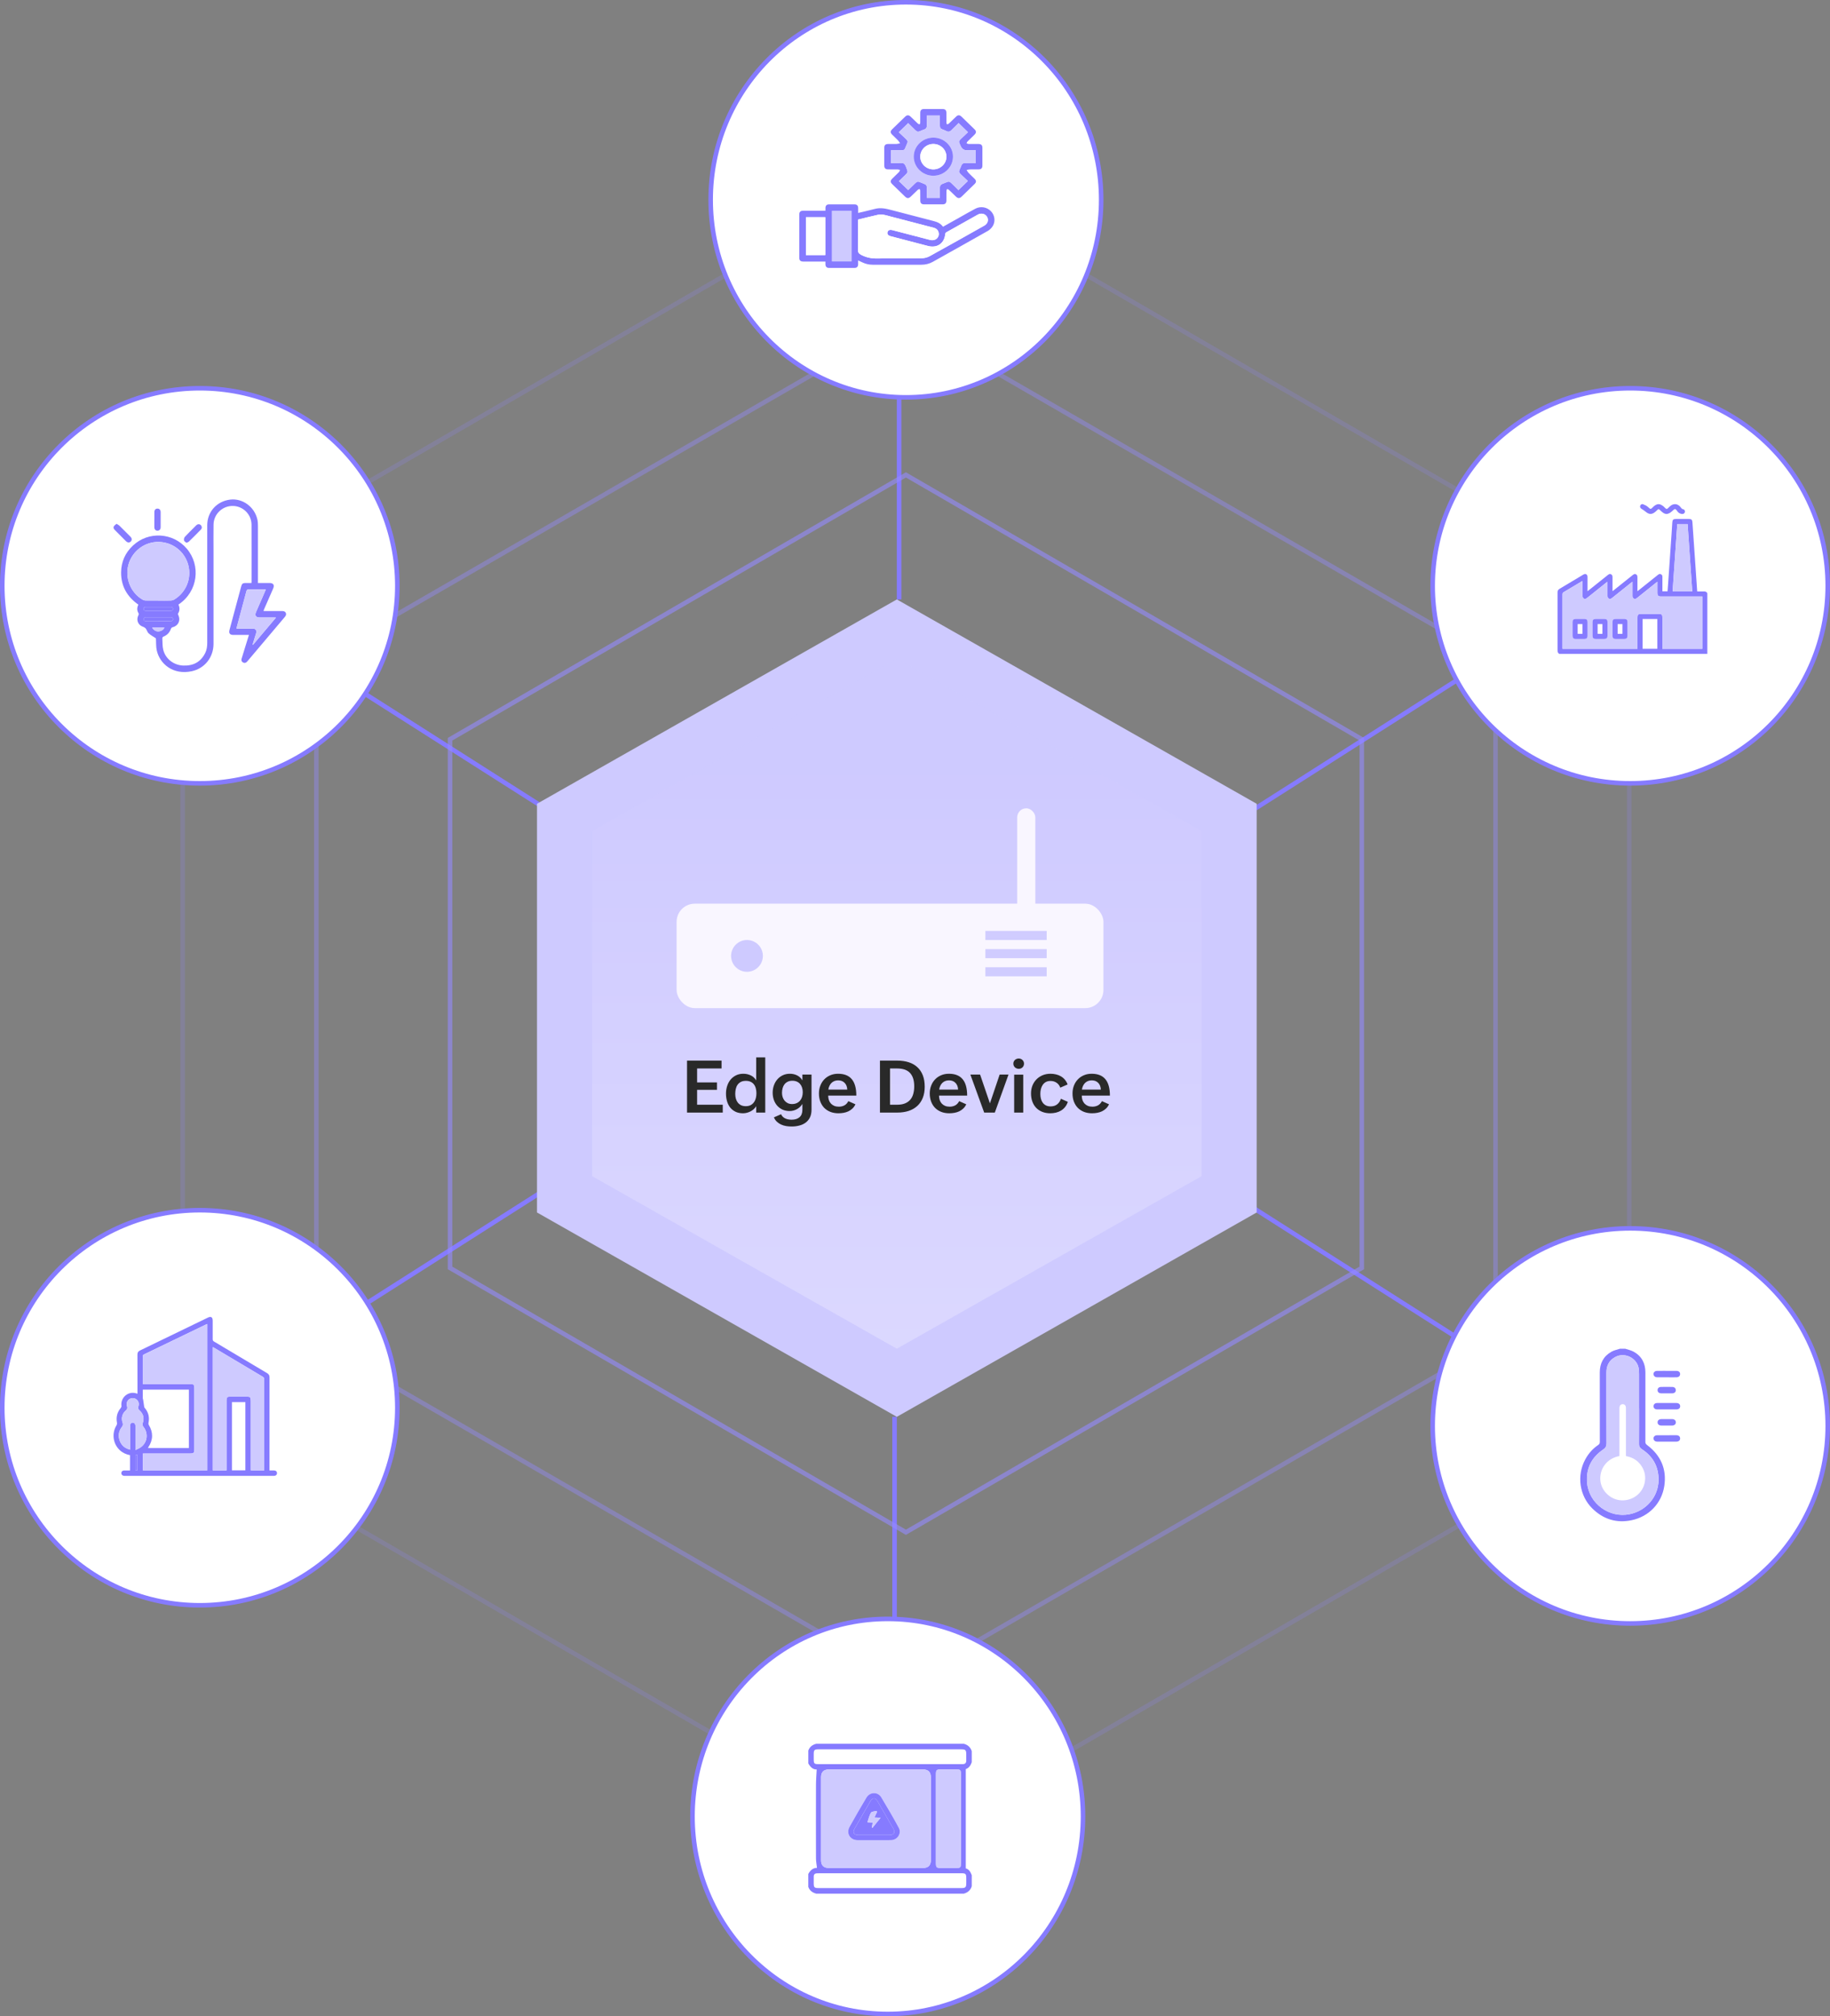 <svg width="403" height="444" viewBox="0 0 403 444" fill="none" xmlns="http://www.w3.org/2000/svg">
<rect x="0" y="0" width="403" height="444" fill="#808080" stroke="none"/>
<path d="M198 87.5V132" stroke="#867BFF"/>
<path d="M197 312V356.5" stroke="#867BFF"/>
<path d="M276.5 178L320.5 150" stroke="#867BFF"/>
<path d="M76 290L120 262" stroke="#867BFF"/>
<path d="M120 178L76 150" stroke="#867BFF"/>
<path d="M320 294L276 266" stroke="#867BFF"/>
<path d="M197.5 132L276.741 177V267L197.5 312L118.259 267V177L197.5 132Z" fill="#CECAFF"/>
<path d="M197.5 145L264.617 183V259L197.5 297L130.383 259V183L197.5 145Z" fill="url(#paint0_linear_32_444)" fill-opacity="0.4"/>
<path d="M40.218 129.788L199.5 37.578L358.782 129.788V314.212L199.5 406.422L40.218 314.212V129.788Z" stroke="#948BFF" stroke-opacity="0.2"/>
<path d="M69.663 145.539L199.5 70.577L329.337 145.539V295.461L199.5 370.423L69.663 295.461V145.539Z" stroke="#948BFF" stroke-opacity="0.4"/>
<path d="M99.108 162.788L199.5 104.578L299.892 162.788V279.212L199.5 337.422L99.108 279.212V162.788Z" stroke="#948BFF" stroke-opacity="0.6"/>
<path d="M242.5 44C242.5 68.03 223.243 87.5 199.5 87.5C175.757 87.5 156.5 68.03 156.5 44C156.5 19.97 175.757 0.5 199.5 0.5C223.243 0.5 242.5 19.97 242.5 44Z" fill="white" stroke="#867BFF"/>
<circle cx="359" cy="129" r="43.5" fill="white" stroke="#867BFF"/>
<circle cx="359" cy="314" r="43.5" fill="white" stroke="#867BFF"/>
<path d="M238.5 400C238.5 424.03 219.243 443.5 195.5 443.5C171.757 443.5 152.5 424.03 152.5 400C152.5 375.97 171.757 356.5 195.5 356.5C219.243 356.5 238.5 375.97 238.5 400Z" fill="white" stroke="#867BFF"/>
<circle cx="44" cy="310" r="43.5" fill="white" stroke="#867BFF"/>
<circle cx="44" cy="129" r="43.5" fill="white" stroke="#867BFF"/>
<path d="M151.297 233.562H158.898V235.289H153.516V238.359H157.891V239.992H153.516V243.273H159.164V245H151.297V233.562ZM166.531 243.594C166.391 243.833 166.211 244.052 165.992 244.25C165.779 244.443 165.542 244.607 165.281 244.742C165.026 244.872 164.755 244.974 164.469 245.047C164.188 245.12 163.909 245.156 163.633 245.156C162.992 245.156 162.435 245.042 161.961 244.812C161.492 244.578 161.102 244.266 160.789 243.875C160.482 243.479 160.253 243.018 160.102 242.492C159.951 241.966 159.875 241.409 159.875 240.82C159.875 240.247 159.958 239.698 160.125 239.172C160.292 238.641 160.536 238.174 160.859 237.773C161.188 237.372 161.589 237.052 162.062 236.812C162.536 236.573 163.081 236.453 163.695 236.453C164.279 236.453 164.823 236.573 165.328 236.812C165.833 237.047 166.234 237.417 166.531 237.922V232.844H168.523V245H166.531V243.594ZM164.234 243.594C164.646 243.594 165 243.518 165.297 243.367C165.594 243.211 165.836 243.003 166.023 242.742C166.216 242.482 166.357 242.18 166.445 241.836C166.534 241.492 166.578 241.128 166.578 240.742C166.578 240.362 166.534 240.008 166.445 239.68C166.362 239.346 166.227 239.057 166.039 238.812C165.852 238.562 165.609 238.367 165.312 238.227C165.021 238.086 164.667 238.016 164.25 238.016C163.812 238.016 163.445 238.094 163.148 238.25C162.852 238.406 162.609 238.617 162.422 238.883C162.24 239.148 162.109 239.456 162.031 239.805C161.953 240.154 161.914 240.521 161.914 240.906C161.914 241.255 161.958 241.594 162.047 241.922C162.135 242.245 162.273 242.531 162.461 242.781C162.648 243.026 162.888 243.224 163.18 243.375C163.477 243.521 163.828 243.594 164.234 243.594ZM172.008 245.367C172.112 245.602 172.247 245.794 172.414 245.945C172.581 246.102 172.766 246.224 172.969 246.312C173.177 246.406 173.396 246.471 173.625 246.508C173.854 246.549 174.086 246.57 174.32 246.57C175.065 246.57 175.648 246.388 176.07 246.023C176.492 245.664 176.703 245.104 176.703 244.344V243.094C176.562 243.333 176.388 243.552 176.18 243.75C175.977 243.943 175.753 244.107 175.508 244.242C175.263 244.378 175.003 244.482 174.727 244.555C174.456 244.628 174.18 244.664 173.898 244.664C173.305 244.664 172.776 244.557 172.312 244.344C171.849 244.125 171.456 243.831 171.133 243.461C170.815 243.091 170.573 242.664 170.406 242.18C170.24 241.69 170.156 241.172 170.156 240.625C170.156 240.062 170.245 239.529 170.422 239.023C170.599 238.518 170.852 238.076 171.18 237.695C171.508 237.315 171.906 237.013 172.375 236.789C172.844 236.565 173.367 236.453 173.945 236.453C174.513 236.453 175.039 236.57 175.523 236.805C176.013 237.039 176.406 237.409 176.703 237.914V236.633H178.711V244.375C178.711 245.031 178.596 245.594 178.367 246.062C178.138 246.531 177.823 246.914 177.422 247.211C177.026 247.508 176.56 247.724 176.023 247.859C175.492 248 174.924 248.07 174.32 248.07C173.93 248.07 173.539 248.039 173.148 247.977C172.758 247.914 172.388 247.805 172.039 247.648C171.695 247.497 171.383 247.292 171.102 247.031C170.82 246.776 170.596 246.451 170.43 246.055L172.008 245.367ZM174.422 243.125C174.812 243.125 175.154 243.057 175.445 242.922C175.742 242.786 175.99 242.602 176.188 242.367C176.385 242.133 176.534 241.857 176.633 241.539C176.732 241.221 176.781 240.88 176.781 240.516C176.781 240.156 176.732 239.823 176.633 239.516C176.539 239.208 176.396 238.943 176.203 238.719C176.016 238.49 175.779 238.312 175.492 238.188C175.206 238.057 174.872 237.992 174.492 237.992C174.091 237.992 173.747 238.065 173.461 238.211C173.174 238.352 172.938 238.544 172.75 238.789C172.568 239.029 172.432 239.31 172.344 239.633C172.255 239.956 172.211 240.299 172.211 240.664C172.211 240.992 172.26 241.305 172.359 241.602C172.458 241.898 172.602 242.161 172.789 242.391C172.982 242.615 173.214 242.794 173.484 242.93C173.76 243.06 174.073 243.125 174.422 243.125ZM188.383 243.18C188.211 243.549 187.99 243.862 187.719 244.117C187.453 244.367 187.156 244.57 186.828 244.727C186.505 244.878 186.156 244.987 185.781 245.055C185.411 245.122 185.034 245.156 184.648 245.156C183.987 245.156 183.391 245.052 182.859 244.844C182.328 244.63 181.875 244.333 181.5 243.953C181.13 243.568 180.844 243.107 180.641 242.57C180.443 242.034 180.344 241.44 180.344 240.789C180.344 240.174 180.445 239.604 180.648 239.078C180.852 238.547 181.138 238.089 181.508 237.703C181.878 237.312 182.32 237.008 182.836 236.789C183.352 236.565 183.924 236.453 184.555 236.453C185.909 236.453 186.917 236.852 187.578 237.648C188.245 238.44 188.578 239.643 188.578 241.258H182.383C182.383 241.612 182.432 241.94 182.531 242.242C182.635 242.539 182.786 242.797 182.984 243.016C183.182 243.229 183.427 243.398 183.719 243.523C184.01 243.643 184.346 243.703 184.727 243.703C185.185 243.703 185.594 243.607 185.953 243.414C186.312 243.221 186.602 242.911 186.82 242.484L188.383 243.18ZM186.586 239.945C186.555 239.31 186.359 238.812 186 238.453C185.646 238.089 185.172 237.906 184.578 237.906C184.266 237.906 183.984 237.958 183.734 238.062C183.484 238.167 183.268 238.31 183.086 238.492C182.909 238.674 182.763 238.891 182.648 239.141C182.534 239.385 182.456 239.654 182.414 239.945H186.586ZM193.781 233.562H197.633C198.565 233.562 199.401 233.685 200.141 233.93C200.885 234.169 201.516 234.531 202.031 235.016C202.552 235.495 202.951 236.094 203.227 236.812C203.503 237.526 203.641 238.359 203.641 239.312C203.641 240.245 203.497 241.065 203.211 241.773C202.924 242.482 202.518 243.076 201.992 243.555C201.466 244.034 200.831 244.396 200.086 244.641C199.346 244.88 198.523 245 197.617 245H193.781V233.562ZM197.562 243.273C198.229 243.273 198.799 243.18 199.273 242.992C199.747 242.805 200.135 242.536 200.438 242.188C200.745 241.839 200.969 241.414 201.109 240.914C201.255 240.409 201.328 239.844 201.328 239.219C201.328 237.927 201.023 236.951 200.414 236.289C199.81 235.622 198.849 235.289 197.531 235.289H196V243.273H197.562ZM212.789 243.18C212.617 243.549 212.396 243.862 212.125 244.117C211.859 244.367 211.562 244.57 211.234 244.727C210.911 244.878 210.562 244.987 210.188 245.055C209.818 245.122 209.44 245.156 209.055 245.156C208.393 245.156 207.797 245.052 207.266 244.844C206.734 244.63 206.281 244.333 205.906 243.953C205.536 243.568 205.25 243.107 205.047 242.57C204.849 242.034 204.75 241.44 204.75 240.789C204.75 240.174 204.852 239.604 205.055 239.078C205.258 238.547 205.544 238.089 205.914 237.703C206.284 237.312 206.727 237.008 207.242 236.789C207.758 236.565 208.331 236.453 208.961 236.453C210.315 236.453 211.323 236.852 211.984 237.648C212.651 238.44 212.984 239.643 212.984 241.258H206.789C206.789 241.612 206.839 241.94 206.938 242.242C207.042 242.539 207.193 242.797 207.391 243.016C207.589 243.229 207.833 243.398 208.125 243.523C208.417 243.643 208.753 243.703 209.133 243.703C209.591 243.703 210 243.607 210.359 243.414C210.719 243.221 211.008 242.911 211.227 242.484L212.789 243.18ZM210.992 239.945C210.961 239.31 210.766 238.812 210.406 238.453C210.052 238.089 209.578 237.906 208.984 237.906C208.672 237.906 208.391 237.958 208.141 238.062C207.891 238.167 207.674 238.31 207.492 238.492C207.315 238.674 207.169 238.891 207.055 239.141C206.94 239.385 206.862 239.654 206.82 239.945H210.992ZM213.695 236.633H215.836L218 242.969L220.141 236.633H222.094L219.078 245H216.734L213.695 236.633ZM223.156 234.227C223.156 234.06 223.188 233.909 223.25 233.773C223.312 233.633 223.398 233.513 223.508 233.414C223.617 233.31 223.742 233.232 223.883 233.18C224.029 233.122 224.182 233.094 224.344 233.094C224.505 233.094 224.656 233.122 224.797 233.18C224.938 233.237 225.06 233.318 225.164 233.422C225.273 233.521 225.357 233.641 225.414 233.781C225.477 233.917 225.508 234.068 225.508 234.234C225.508 234.396 225.477 234.547 225.414 234.688C225.357 234.828 225.276 234.948 225.172 235.047C225.073 235.146 224.953 235.224 224.812 235.281C224.672 235.339 224.518 235.367 224.352 235.367C224.19 235.367 224.036 235.339 223.891 235.281C223.745 235.224 223.617 235.146 223.508 235.047C223.398 234.943 223.312 234.82 223.25 234.68C223.188 234.539 223.156 234.388 223.156 234.227ZM223.336 236.648H225.336V245H223.336V236.648ZM235.156 242.633C235.016 243.07 234.818 243.448 234.562 243.766C234.307 244.083 234.01 244.346 233.672 244.555C233.333 244.758 232.961 244.909 232.555 245.008C232.148 245.107 231.727 245.156 231.289 245.156C230.628 245.156 230.034 245.049 229.508 244.836C228.982 244.622 228.536 244.326 228.172 243.945C227.807 243.56 227.529 243.099 227.336 242.562C227.143 242.026 227.047 241.435 227.047 240.789C227.047 240.169 227.151 239.594 227.359 239.062C227.573 238.531 227.87 238.073 228.25 237.688C228.63 237.302 229.081 237 229.602 236.781C230.128 236.562 230.706 236.453 231.336 236.453C231.758 236.453 232.161 236.5 232.547 236.594C232.938 236.682 233.297 236.823 233.625 237.016C233.953 237.203 234.242 237.445 234.492 237.742C234.747 238.039 234.953 238.393 235.109 238.805L233.492 239.516C233.326 239.042 233.049 238.677 232.664 238.422C232.284 238.167 231.841 238.039 231.336 238.039C230.93 238.039 230.583 238.12 230.297 238.281C230.016 238.443 229.786 238.659 229.609 238.93C229.432 239.195 229.302 239.5 229.219 239.844C229.141 240.182 229.102 240.531 229.102 240.891C229.102 241.26 229.143 241.612 229.227 241.945C229.31 242.279 229.443 242.57 229.625 242.82C229.807 243.07 230.042 243.271 230.328 243.422C230.615 243.568 230.961 243.641 231.367 243.641C231.945 243.641 232.424 243.492 232.805 243.195C233.185 242.898 233.461 242.487 233.633 241.961L235.156 242.633ZM244.227 243.18C244.055 243.549 243.833 243.862 243.562 244.117C243.297 244.367 243 244.57 242.672 244.727C242.349 244.878 242 244.987 241.625 245.055C241.255 245.122 240.878 245.156 240.492 245.156C239.831 245.156 239.234 245.052 238.703 244.844C238.172 244.63 237.719 244.333 237.344 243.953C236.974 243.568 236.688 243.107 236.484 242.57C236.286 242.034 236.188 241.44 236.188 240.789C236.188 240.174 236.289 239.604 236.492 239.078C236.695 238.547 236.982 238.089 237.352 237.703C237.721 237.312 238.164 237.008 238.68 236.789C239.195 236.565 239.768 236.453 240.398 236.453C241.753 236.453 242.76 236.852 243.422 237.648C244.089 238.44 244.422 239.643 244.422 241.258H238.227C238.227 241.612 238.276 241.94 238.375 242.242C238.479 242.539 238.63 242.797 238.828 243.016C239.026 243.229 239.271 243.398 239.562 243.523C239.854 243.643 240.19 243.703 240.57 243.703C241.029 243.703 241.438 243.607 241.797 243.414C242.156 243.221 242.445 242.911 242.664 242.484L244.227 243.18ZM242.43 239.945C242.398 239.31 242.203 238.812 241.844 238.453C241.49 238.089 241.016 237.906 240.422 237.906C240.109 237.906 239.828 237.958 239.578 238.062C239.328 238.167 239.112 238.31 238.93 238.492C238.753 238.674 238.607 238.891 238.492 239.141C238.378 239.385 238.299 239.654 238.258 239.945H242.43Z" fill="#292929"/>
<g clip-path="url(#clip0_32_444)">
<path d="M207.658 49.938C208.917 49.235 210.146 48.543 211.379 47.855C212.523 47.216 213.652 46.553 214.815 45.947C215.978 45.34 217.386 45.611 218.263 46.556C219.127 47.488 219.261 48.91 218.514 49.951C218.256 50.309 217.9 50.645 217.513 50.864C213.486 53.148 209.447 55.407 205.408 57.667C204.639 58.096 203.8 58.296 202.914 58.296C199.329 58.296 195.741 58.296 192.156 58.296C191.362 58.296 190.612 58.117 189.903 57.778C189.611 57.639 189.319 57.503 188.975 57.343C188.975 57.694 188.985 57.985 188.975 58.272C188.953 58.713 188.689 58.991 188.241 58.994C186.334 59.003 184.431 59.003 182.524 58.994C182.054 58.994 181.796 58.71 181.777 58.238C181.771 58.037 181.777 57.84 181.777 57.599C180.7 57.599 179.67 57.599 178.638 57.599C178.053 57.599 177.468 57.602 176.883 57.599C176.27 57.593 176.016 57.343 176.016 56.741C176.016 53.577 176.016 50.414 176.016 47.253C176.016 46.654 176.276 46.407 176.896 46.404C178.501 46.401 180.106 46.404 181.781 46.404C181.781 46.176 181.774 45.963 181.781 45.753C181.8 45.284 182.06 45.012 182.537 45.009C184.428 45 186.319 45 188.209 45.009C188.708 45.009 188.969 45.287 188.982 45.784C188.991 46.133 188.982 46.481 188.982 46.892C189.373 46.806 189.728 46.728 190.081 46.642C190.952 46.429 191.826 46.222 192.693 45.997C193.92 45.679 195.096 45.935 196.278 46.25C199.415 47.08 202.554 47.895 205.697 48.704C206.489 48.907 207.181 49.247 207.671 49.944L207.658 49.938ZM188.969 48.346C188.969 50.614 188.988 52.83 188.953 55.046C188.944 55.583 189.115 55.843 189.605 56.102C190.72 56.691 191.864 56.935 193.135 56.917C196.377 56.867 199.618 56.923 202.859 56.88C203.479 56.87 204.166 56.722 204.703 56.429C208.748 54.207 212.765 51.938 216.785 49.673C217.529 49.253 217.764 48.429 217.373 47.753C216.976 47.074 216.089 46.846 215.339 47.262C213.022 48.549 210.712 49.846 208.408 51.151C208.29 51.216 208.176 51.383 208.163 51.509C207.989 53.562 206.412 54.691 204.385 54.173C201.633 53.469 198.887 52.741 196.138 52.019C195.557 51.867 195.322 51.534 195.458 51.086C195.582 50.682 195.96 50.534 196.529 50.682C198.166 51.105 199.799 51.531 201.436 51.957C202.564 52.25 203.692 52.553 204.82 52.84C205.964 53.13 206.908 52.346 206.717 51.269C206.609 50.66 206.209 50.306 205.599 50.148C202.373 49.309 199.145 48.469 195.922 47.623C195.083 47.404 194.241 47.105 193.364 47.299C191.905 47.62 190.456 47.991 188.972 48.349L188.969 48.346ZM183.236 46.42V57.562H187.507V46.42H183.236ZM181.746 47.83H177.478V56.173H181.746V47.83Z" fill="#867BFF"/>
<path d="M205.535 45C204.862 45 204.185 45.006 203.511 45C202.926 44.994 202.666 44.741 202.663 44.167C202.656 43.438 202.669 42.71 202.653 41.981C202.653 41.858 202.558 41.738 202.507 41.614C202.383 41.67 202.23 41.697 202.135 41.784C201.604 42.281 201.096 42.793 200.568 43.293C200.101 43.738 199.764 43.735 199.297 43.281C198.36 42.377 197.425 41.469 196.494 40.562C196.034 40.111 196.04 39.784 196.504 39.327C196.99 38.849 197.486 38.386 197.963 37.898C198.08 37.778 198.134 37.596 198.217 37.441C198.042 37.395 197.867 37.315 197.692 37.312C197.003 37.296 196.313 37.312 195.62 37.306C194.998 37.303 194.737 37.056 194.734 36.463C194.727 35.151 194.727 33.84 194.734 32.528C194.734 31.96 195.001 31.713 195.598 31.707C196.215 31.701 196.828 31.719 197.445 31.698C197.705 31.688 197.963 31.602 198.223 31.549C198.071 31.336 197.937 31.102 197.756 30.91C197.346 30.485 196.907 30.083 196.488 29.667C196.043 29.225 196.037 28.892 196.475 28.463C197.416 27.543 198.36 26.627 199.31 25.713C199.752 25.287 200.111 25.284 200.556 25.704C201.093 26.213 201.614 26.738 202.154 27.241C202.243 27.324 202.402 27.336 202.529 27.383C202.57 27.268 202.65 27.157 202.65 27.043C202.663 26.315 202.65 25.586 202.656 24.858C202.659 24.259 202.914 24.009 203.533 24.009C204.868 24.006 206.203 24.006 207.541 24.009C208.157 24.009 208.415 24.259 208.418 24.861C208.424 25.59 208.415 26.318 208.424 27.046C208.424 27.16 208.494 27.355 208.554 27.364C208.672 27.383 208.837 27.327 208.926 27.244C209.466 26.741 209.991 26.216 210.525 25.704C210.97 25.278 211.316 25.278 211.764 25.71C212.711 26.623 213.655 27.54 214.596 28.463C215.034 28.892 215.031 29.228 214.589 29.67C214.074 30.179 213.547 30.676 213.035 31.188C212.943 31.281 212.911 31.426 212.854 31.546C212.994 31.599 213.131 31.695 213.27 31.698C213.992 31.713 214.71 31.704 215.431 31.707C216.086 31.707 216.34 31.948 216.343 32.568C216.347 33.864 216.347 35.164 216.343 36.46C216.343 37.053 216.08 37.299 215.457 37.303C214.828 37.306 214.195 37.29 213.566 37.309C213.331 37.315 213.096 37.392 212.86 37.438C212.997 37.645 213.105 37.873 213.274 38.049C213.703 38.497 214.163 38.917 214.605 39.355C215.028 39.775 215.034 40.117 214.615 40.528C213.664 41.46 212.711 42.389 211.751 43.312C211.329 43.719 210.963 43.719 210.541 43.318C210.004 42.809 209.482 42.284 208.942 41.778C208.85 41.691 208.694 41.67 208.57 41.62C208.519 41.744 208.43 41.867 208.427 41.991C208.415 42.719 208.427 43.447 208.418 44.176C208.411 44.744 208.148 44.997 207.56 45C206.886 45.006 206.209 45 205.535 45ZM211.097 27.105C210.569 27.623 210.035 28.136 209.52 28.664C209.184 29.006 208.831 29.09 208.392 28.855C208.157 28.728 207.9 28.639 207.649 28.549C207.102 28.352 206.981 28.188 206.981 27.608C206.981 26.883 206.981 26.16 206.981 25.435H204.099C204.099 26.195 204.086 26.92 204.105 27.648C204.118 28.13 203.905 28.414 203.438 28.552C203.196 28.623 202.961 28.728 202.733 28.833C202.17 29.09 201.983 29.062 201.541 28.633C201.013 28.12 200.489 27.602 199.996 27.12C199.297 27.799 198.639 28.435 197.931 29.12C198.382 29.546 198.859 29.988 199.326 30.435C200 31.083 200.003 31.117 199.621 31.941C199.561 32.074 199.51 32.21 199.456 32.349C199.196 33.028 199.084 33.102 198.337 33.102C197.626 33.102 196.911 33.102 196.202 33.102V35.901C196.745 35.901 197.267 35.895 197.788 35.901C198.948 35.92 199.138 35.673 199.637 37.043C199.942 37.886 199.996 37.917 199.335 38.559C198.865 39.019 198.392 39.475 197.963 39.892C198.668 40.571 199.323 41.204 200.003 41.858C200.479 41.395 200.985 40.901 201.493 40.407C201.992 39.923 202.145 39.901 202.799 40.197C203.003 40.29 203.212 40.37 203.422 40.447C203.978 40.648 204.102 40.812 204.102 41.38C204.102 42.105 204.102 42.83 204.102 43.571H206.985C206.985 42.79 206.991 42.034 206.985 41.278C206.981 40.873 207.166 40.62 207.553 40.485C207.833 40.386 208.113 40.278 208.386 40.154C208.92 39.917 209.117 39.941 209.543 40.358C210.07 40.873 210.591 41.392 211.065 41.861C211.77 41.182 212.435 40.54 213.14 39.861C212.644 39.392 212.117 38.898 211.596 38.395C211.144 37.963 211.119 37.787 211.376 37.238C211.488 37 211.599 36.759 211.681 36.512C211.828 36.08 212.114 35.883 212.59 35.895C213.35 35.91 214.113 35.898 214.882 35.898V33.099C214.224 33.099 213.598 33.099 212.968 33.099C212.295 33.099 211.829 32.79 211.57 32.173C211.513 32.037 211.446 31.907 211.386 31.775C211.119 31.216 211.144 31.037 211.583 30.614C212.114 30.105 212.654 29.602 213.169 29.111C212.46 28.423 211.802 27.784 211.1 27.102L211.097 27.105Z" fill="#867BFF"/>
<path d="M188.969 48.346C190.453 47.988 191.902 47.617 193.361 47.296C194.241 47.102 195.08 47.401 195.919 47.62C199.145 48.466 202.37 49.306 205.596 50.145C206.203 50.303 206.606 50.657 206.714 51.265C206.905 52.346 205.964 53.127 204.817 52.836C203.686 52.553 202.561 52.25 201.433 51.954C199.799 51.528 198.163 51.102 196.526 50.679C195.957 50.531 195.579 50.679 195.455 51.083C195.318 51.531 195.553 51.864 196.135 52.015C198.884 52.738 201.63 53.466 204.382 54.17C206.412 54.688 207.985 53.559 208.16 51.506C208.17 51.38 208.287 51.213 208.405 51.148C210.709 49.843 213.019 48.546 215.336 47.259C216.089 46.843 216.976 47.068 217.37 47.75C217.761 48.423 217.525 49.25 216.782 49.67C212.762 51.932 208.745 54.204 204.699 56.426C204.166 56.719 203.476 56.87 202.856 56.877C199.615 56.92 196.373 56.864 193.132 56.914C191.861 56.932 190.717 56.685 189.601 56.099C189.112 55.84 188.94 55.58 188.95 55.043C188.985 52.83 188.966 50.614 188.966 48.343L188.969 48.346Z" fill="white"/>
<path d="M183.236 46.42H187.507V57.562H183.236V46.42Z" fill="#CECAFF"/>
<path d="M181.746 47.83V56.173H177.478V47.83H181.746Z" fill="white"/>
<path d="M211.097 27.105C211.802 27.79 212.457 28.426 213.165 29.114C212.647 29.602 212.11 30.105 211.58 30.617C211.138 31.04 211.113 31.219 211.383 31.778C211.446 31.91 211.513 32.04 211.567 32.176C211.828 32.793 212.294 33.102 212.965 33.102C213.594 33.102 214.221 33.102 214.878 33.102V35.901C214.106 35.901 213.347 35.914 212.587 35.898C212.114 35.889 211.824 36.083 211.678 36.516C211.592 36.762 211.484 37.003 211.373 37.241C211.116 37.79 211.141 37.963 211.592 38.398C212.114 38.898 212.641 39.395 213.137 39.864C212.431 40.543 211.767 41.182 211.062 41.864C210.588 41.398 210.067 40.877 209.54 40.361C209.114 39.948 208.917 39.92 208.383 40.157C208.109 40.278 207.833 40.389 207.55 40.488C207.162 40.623 206.978 40.88 206.981 41.281C206.988 42.037 206.981 42.79 206.981 43.574H204.099C204.099 42.833 204.099 42.108 204.099 41.383C204.099 40.812 203.972 40.651 203.419 40.451C203.209 40.373 202.999 40.293 202.796 40.201C202.141 39.904 201.989 39.926 201.49 40.41C200.981 40.904 200.476 41.398 199.999 41.861C199.319 41.207 198.665 40.574 197.959 39.895C198.388 39.478 198.859 39.019 199.332 38.562C199.993 37.92 199.939 37.889 199.634 37.046C199.135 35.676 198.944 35.923 197.784 35.904C197.263 35.895 196.742 35.904 196.199 35.904V33.105C196.907 33.105 197.619 33.105 198.334 33.105C199.081 33.105 199.195 33.028 199.453 32.352C199.504 32.216 199.555 32.077 199.618 31.945C199.999 31.12 199.996 31.086 199.323 30.438C198.855 29.988 198.379 29.549 197.928 29.123C198.636 28.435 199.294 27.799 199.993 27.123C200.486 27.608 201.01 28.123 201.538 28.636C201.979 29.065 202.167 29.093 202.729 28.836C202.961 28.732 203.193 28.63 203.435 28.556C203.902 28.417 204.115 28.133 204.102 27.651C204.083 26.923 204.096 26.198 204.096 25.438H206.978C206.978 26.164 206.978 26.889 206.978 27.611C206.978 28.191 207.099 28.355 207.645 28.552C207.897 28.645 208.154 28.735 208.389 28.858C208.828 29.093 209.18 29.009 209.517 28.667C210.032 28.139 210.566 27.627 211.093 27.108L211.097 27.105ZM201.22 34.491C201.217 36.803 203.161 38.701 205.532 38.698C207.919 38.698 209.854 36.824 209.864 34.506C209.876 32.201 207.925 30.299 205.551 30.299C203.165 30.299 201.226 32.176 201.22 34.488V34.491Z" fill="#CECAFF"/>
<path d="M201.22 34.491C201.223 32.179 203.165 30.302 205.551 30.302C207.928 30.302 209.876 32.204 209.864 34.509C209.851 36.824 207.919 38.698 205.532 38.701C203.161 38.701 201.217 36.806 201.22 34.494V34.491ZM208.421 34.509C208.421 32.96 207.131 31.704 205.538 31.701C203.95 31.701 202.656 32.963 202.659 34.512C202.666 36.04 203.946 37.29 205.519 37.299C207.112 37.309 208.421 36.049 208.421 34.509Z" fill="#867BFF"/>
<path d="M208.421 34.509C208.421 36.049 207.111 37.309 205.519 37.299C203.946 37.29 202.666 36.04 202.659 34.512C202.653 32.963 203.946 31.701 205.538 31.701C207.13 31.701 208.424 32.96 208.421 34.509Z" fill="white"/>
</g>
<g clip-path="url(#clip1_32_444)">
<path d="M343.393 144C343.09 143.826 343 143.562 343 143.221C343.006 138.963 343.006 134.711 343 130.46C343 130.099 343.116 129.861 343.432 129.674C345.158 128.65 346.878 127.613 348.598 126.582C348.636 126.563 348.669 126.537 348.707 126.518C349.177 126.26 349.583 126.479 349.596 127.014C349.609 127.935 349.596 128.862 349.596 129.783C349.596 129.899 349.596 130.009 349.596 130.202C350.182 129.738 350.698 129.326 351.219 128.907C352.166 128.147 353.113 127.394 354.06 126.634C354.279 126.46 354.498 126.312 354.788 126.46C355.071 126.601 355.104 126.865 355.104 127.149C355.104 128.134 355.104 129.12 355.104 130.183C355.232 130.086 355.31 130.028 355.387 129.97C356.772 128.862 358.157 127.761 359.535 126.653C359.754 126.479 359.967 126.324 360.263 126.46C360.566 126.601 360.592 126.872 360.592 127.168C360.592 128.154 360.592 129.139 360.592 130.196C360.721 130.093 360.811 130.028 360.901 129.957C362.241 128.888 363.587 127.812 364.927 126.737C365.004 126.679 365.075 126.614 365.152 126.556C365.346 126.408 365.552 126.344 365.784 126.46C366.016 126.576 366.093 126.775 366.093 127.014C366.093 127.51 366.093 127.999 366.093 128.495C366.093 129.062 366.093 129.629 366.093 130.222H367.227C367.265 129.674 367.31 129.133 367.349 128.585C367.607 124.881 367.858 121.171 368.116 117.467C368.174 116.662 368.219 115.857 368.27 115.058C368.309 114.446 368.483 114.285 369.088 114.285C370.042 114.285 371.001 114.285 371.955 114.285C372.483 114.285 372.67 114.472 372.702 114.994C372.908 118.002 373.121 121.01 373.327 124.025C373.462 125.996 373.597 127.967 373.733 129.938C373.733 130.022 373.745 130.106 373.758 130.247C374.261 130.247 374.763 130.26 375.259 130.247C375.594 130.234 375.845 130.344 375.987 130.653V143.994H343.393V144ZM348.501 127.928C348.353 128.012 348.263 128.064 348.173 128.115C346.904 128.875 345.635 129.642 344.359 130.395C344.153 130.518 344.095 130.653 344.095 130.879C344.102 134.769 344.095 138.653 344.095 142.544C344.095 142.654 344.095 142.77 344.095 142.879H360.592V142.512C360.592 140.361 360.592 138.215 360.592 136.064C360.592 135.323 360.734 135.188 361.481 135.188C362.737 135.188 363.993 135.188 365.249 135.188C365.938 135.188 366.086 135.33 366.086 136.019C366.086 138.177 366.086 140.335 366.086 142.499V142.873H374.873V131.349C374.731 131.349 374.609 131.349 374.48 131.349C372.528 131.349 370.57 131.349 368.618 131.349C367.671 131.349 366.731 131.349 365.784 131.349C365.165 131.349 364.985 131.162 364.985 130.537C364.985 129.925 364.985 129.313 364.985 128.701C364.985 128.521 364.985 128.347 364.985 128.109C364.843 128.218 364.747 128.283 364.656 128.353C363.291 129.449 361.919 130.537 360.56 131.639C360.334 131.819 360.102 131.98 359.806 131.825C359.503 131.677 359.49 131.394 359.497 131.104C359.497 130.344 359.497 129.577 359.497 128.817V128.102C359.362 128.205 359.278 128.263 359.194 128.328C357.803 129.442 356.411 130.556 355.02 131.671C354.807 131.845 354.588 131.961 354.311 131.832C354.034 131.703 353.996 131.452 353.996 131.181C353.996 130.279 353.996 129.378 353.996 128.476C353.996 128.373 353.983 128.27 353.976 128.109C353.841 128.212 353.751 128.276 353.667 128.347C352.327 129.423 350.988 130.492 349.641 131.568C349.532 131.652 349.422 131.748 349.306 131.813C348.978 131.993 348.617 131.825 348.527 131.465C348.495 131.329 348.488 131.188 348.488 131.052C348.488 130.035 348.488 129.011 348.488 127.928H348.501ZM369.365 115.406C369.024 120.36 368.682 125.287 368.341 130.234H372.663C372.322 125.281 371.98 120.347 371.639 115.406H369.365ZM364.979 136.315H361.726V142.879H364.979V136.315Z" fill="#867BFF"/>
<path d="M370.415 113.184C370.035 113.151 369.7 112.99 369.442 112.668C369.359 112.559 369.281 112.436 369.198 112.333C368.966 112.044 368.818 112.037 368.541 112.282C368.309 112.488 368.09 112.72 367.832 112.881C367.13 113.313 366.673 113.293 365.97 112.701C365.79 112.546 365.623 112.378 365.449 112.224C365.32 112.108 365.197 112.082 365.062 112.224C364.901 112.385 364.74 112.54 364.566 112.681C363.787 113.338 363.175 113.338 362.395 112.681C362.118 112.443 361.803 112.243 361.487 112.05C361.242 111.902 361.107 111.644 361.197 111.374C361.281 111.122 361.558 110.936 361.809 111.032C362.17 111.174 362.55 111.335 362.84 111.58C363.568 112.192 363.407 112.25 364.141 111.554C364.193 111.502 364.244 111.444 364.309 111.399C365.036 110.878 365.513 110.89 366.286 111.47C366.312 111.49 366.331 111.515 366.357 111.535C367.117 112.25 366.937 112.275 367.742 111.509C368.483 110.8 369.468 110.865 370.087 111.676C370.248 111.889 370.376 112.101 370.692 112.153C370.963 112.198 371.098 112.488 371.046 112.752C370.995 113.023 370.756 113.197 370.428 113.184H370.415Z" fill="#867BFF"/>
<path d="M348.501 127.928C348.501 129.017 348.501 130.035 348.501 131.052C348.501 131.194 348.501 131.336 348.54 131.465C348.624 131.825 348.991 131.987 349.319 131.813C349.442 131.748 349.551 131.652 349.654 131.568C350.994 130.492 352.334 129.423 353.68 128.347C353.77 128.276 353.86 128.212 353.989 128.109C353.996 128.27 354.009 128.373 354.009 128.476C354.009 129.378 354.009 130.28 354.009 131.181C354.009 131.452 354.047 131.703 354.324 131.832C354.601 131.961 354.82 131.845 355.033 131.671C356.424 130.556 357.816 129.442 359.207 128.328C359.291 128.263 359.374 128.205 359.51 128.102V128.817C359.51 129.577 359.51 130.344 359.51 131.104C359.51 131.394 359.523 131.671 359.819 131.825C360.122 131.974 360.347 131.819 360.573 131.639C361.938 130.544 363.304 129.449 364.669 128.353C364.76 128.283 364.85 128.218 364.998 128.109C364.998 128.347 364.998 128.521 364.998 128.701C364.998 129.313 364.998 129.925 364.998 130.537C364.998 131.162 365.178 131.349 365.797 131.349C366.744 131.349 367.684 131.349 368.631 131.349C370.583 131.349 372.541 131.349 374.493 131.349C374.622 131.349 374.744 131.349 374.886 131.349V142.873H366.099V142.499C366.099 140.341 366.099 138.183 366.099 136.019C366.099 135.336 365.951 135.194 365.262 135.188C364.006 135.188 362.75 135.188 361.494 135.188C360.74 135.188 360.605 135.323 360.605 136.064C360.605 138.215 360.605 140.361 360.605 142.512V142.879H344.102C344.102 142.77 344.102 142.66 344.102 142.544C344.102 138.654 344.102 134.769 344.102 130.879C344.102 130.653 344.16 130.518 344.366 130.395C345.641 129.642 346.91 128.875 348.179 128.115C348.269 128.064 348.359 128.012 348.508 127.928H348.501ZM350.704 138.473C350.704 138.988 350.698 139.504 350.704 140.019C350.711 140.502 350.917 140.695 351.4 140.702C352.031 140.702 352.669 140.702 353.3 140.702C353.796 140.702 354.002 140.489 354.002 139.987C354.002 138.988 354.002 137.99 354.002 136.992C354.002 136.502 353.803 136.309 353.319 136.302C352.675 136.296 352.031 136.296 351.387 136.302C350.897 136.302 350.711 136.496 350.704 136.992C350.698 137.488 350.704 137.977 350.704 138.473ZM349.603 138.48C349.603 137.984 349.603 137.494 349.603 136.998C349.603 136.502 349.416 136.309 348.926 136.302C348.282 136.296 347.638 136.296 346.994 136.302C346.511 136.302 346.305 136.508 346.305 136.992C346.305 138.003 346.305 139.014 346.305 140.019C346.305 140.483 346.517 140.695 346.974 140.702C347.632 140.708 348.282 140.708 348.939 140.702C349.403 140.702 349.596 140.496 349.603 140.026C349.609 139.51 349.603 138.995 349.603 138.48ZM355.11 138.499C355.11 139.014 355.11 139.53 355.11 140.045C355.11 140.489 355.316 140.695 355.767 140.695C356.424 140.702 357.075 140.702 357.732 140.695C358.196 140.695 358.402 140.483 358.408 140.019C358.408 139.001 358.408 137.977 358.408 136.959C358.408 136.508 358.209 136.302 357.764 136.296C357.101 136.283 356.431 136.283 355.767 136.296C355.297 136.302 355.123 136.496 355.117 136.979C355.117 137.481 355.117 137.99 355.117 138.492L355.11 138.499Z" fill="#CECAFF"/>
<path d="M369.365 115.406H371.639C371.981 120.347 372.322 125.281 372.663 130.234H368.341C368.682 125.287 369.024 120.36 369.365 115.406Z" fill="#CECAFF"/>
<path d="M350.704 138.473C350.704 137.977 350.704 137.488 350.704 136.992C350.71 136.496 350.897 136.309 351.387 136.302C352.031 136.296 352.675 136.296 353.319 136.302C353.802 136.302 354.002 136.502 354.002 136.992C354.009 137.99 354.002 138.988 354.002 139.987C354.002 140.489 353.796 140.696 353.3 140.702C352.669 140.702 352.031 140.702 351.4 140.702C350.917 140.702 350.71 140.502 350.704 140.019C350.698 139.504 350.704 138.989 350.704 138.473ZM351.825 139.581H352.881V137.423H351.825V139.581Z" fill="#867BFF"/>
<path d="M349.603 138.48C349.603 138.995 349.603 139.51 349.603 140.026C349.603 140.496 349.396 140.696 348.939 140.702C348.282 140.708 347.631 140.708 346.974 140.702C346.517 140.702 346.311 140.483 346.304 140.019C346.304 139.008 346.304 137.997 346.304 136.992C346.304 136.509 346.511 136.309 346.994 136.302C347.638 136.296 348.282 136.296 348.926 136.302C349.416 136.302 349.596 136.496 349.603 136.998C349.603 137.494 349.603 137.984 349.603 138.48ZM348.482 137.423H347.425V139.581H348.482V137.423Z" fill="#867BFF"/>
<path d="M355.11 138.499C355.11 137.997 355.11 137.488 355.11 136.985C355.11 136.502 355.29 136.309 355.761 136.302C356.424 136.29 357.094 136.29 357.758 136.302C358.202 136.309 358.402 136.515 358.402 136.966C358.402 137.984 358.402 139.008 358.402 140.026C358.402 140.483 358.189 140.696 357.725 140.702C357.068 140.708 356.418 140.708 355.761 140.702C355.31 140.702 355.11 140.489 355.104 140.051C355.097 139.536 355.104 139.021 355.104 138.505L355.11 138.499ZM357.287 137.423H356.231V139.575H357.287V137.423Z" fill="#867BFF"/>
</g>
<g clip-path="url(#clip2_32_444)">
<path d="M56.784 128.385C57.679 128.385 58.517 128.385 59.361 128.385C60.199 128.385 60.493 128.833 60.154 129.602C59.508 131.083 58.862 132.563 58.21 134.043C58.146 134.191 58.089 134.338 58.012 134.537C58.178 134.549 58.312 134.562 58.453 134.562C59.675 134.562 60.896 134.562 62.118 134.562C62.456 134.562 62.77 134.613 62.93 134.953C63.096 135.306 62.955 135.588 62.719 135.863C60.007 139.067 57.308 142.271 54.603 145.475C54.526 145.565 54.456 145.655 54.373 145.738C54.13 145.988 53.842 146.052 53.542 145.892C53.215 145.725 53.094 145.437 53.196 145.084C53.414 144.347 53.644 143.61 53.874 142.874C54.181 141.874 54.495 140.881 54.821 139.817C53.983 139.817 53.203 139.817 52.422 139.817C52.058 139.817 51.694 139.817 51.329 139.817C50.632 139.804 50.35 139.439 50.53 138.76C50.901 137.35 51.284 135.946 51.661 134.543C52.148 132.742 52.634 130.948 53.113 129.147C53.279 128.532 53.465 128.385 54.092 128.385C54.507 128.385 54.929 128.385 55.371 128.385C55.383 128.276 55.396 128.212 55.396 128.141C55.396 123.944 55.409 119.747 55.39 115.543C55.377 113.3 53.574 111.487 51.355 111.416C49.027 111.339 47.063 113.178 47.025 115.517C46.993 117.485 47.019 119.452 47.019 121.419C47.019 128.212 47.019 135.004 47.019 141.797C47.019 144.738 45.081 147.205 42.216 147.814C38.142 148.686 35.168 146.231 34.51 143.168C34.35 142.425 34.395 141.637 34.35 140.868C34.343 140.727 34.35 140.579 34.267 140.515C33.742 140.169 33.173 139.875 32.719 139.452C32.406 139.163 32.323 138.625 32.016 138.324C31.728 138.042 31.242 137.978 30.916 137.721C30.238 137.196 30.072 136.286 30.468 135.511C30.57 135.312 30.596 135.177 30.468 134.966C30.123 134.383 30.174 133.768 30.462 133.14C27.993 131.409 26.637 129.07 26.669 126.02C26.695 123.688 27.59 121.714 29.291 120.125C32.694 116.934 38.097 117.26 41.129 120.817C44.243 124.469 43.668 130.224 39.293 133.133C39.6 133.8 39.619 134.466 39.21 135.113C39.165 135.19 39.223 135.357 39.274 135.466C39.811 136.6 39.274 137.798 38.065 138.106C37.816 138.17 37.714 138.272 37.63 138.503C37.349 139.279 36.818 139.849 36.057 140.163C35.808 140.265 35.731 140.394 35.75 140.65C35.808 141.445 35.75 142.271 35.936 143.034C36.422 145.097 38.27 146.494 40.387 146.565C42.58 146.635 44.218 145.776 45.202 143.777C45.541 143.085 45.637 142.335 45.637 141.566C45.637 135.344 45.637 129.115 45.637 122.893C45.637 120.471 45.631 118.055 45.637 115.633C45.65 112.691 47.748 110.372 50.696 110.019C53.407 109.692 56.036 111.596 56.669 114.364C56.778 114.825 56.803 115.319 56.803 115.793C56.816 119.785 56.803 123.784 56.803 127.776C56.803 127.949 56.803 128.122 56.803 128.366L56.784 128.385ZM34.849 132.249C35.763 132.249 36.678 132.262 37.592 132.236C37.854 132.23 38.142 132.159 38.366 132.025C40.988 130.442 42.242 127.347 41.455 124.412C40.656 121.438 38.059 119.407 34.964 119.337C31.869 119.272 29.087 121.368 28.274 124.38C27.475 127.353 28.799 130.576 31.446 132.069C31.625 132.172 31.856 132.23 32.06 132.23C32.988 132.249 33.921 132.236 34.849 132.236V132.249ZM58.536 129.788C57.245 129.788 56.017 129.801 54.789 129.782C54.456 129.782 54.341 129.897 54.264 130.198C53.574 132.8 52.877 135.395 52.179 137.991C52.141 138.125 52.122 138.26 52.09 138.426C53.324 138.426 54.514 138.426 55.703 138.426C56.272 138.426 56.554 138.798 56.426 139.355C56.368 139.612 56.272 139.855 56.196 140.105C56.004 140.727 55.818 141.342 55.627 141.964C55.652 141.976 55.678 141.989 55.71 142.002C57.385 140.022 59.054 138.042 60.781 135.998C60.551 135.985 60.41 135.978 60.269 135.978C59.24 135.978 58.204 135.978 57.174 135.978C56.336 135.978 56.049 135.53 56.394 134.754C56.95 133.473 57.513 132.198 58.069 130.916C58.223 130.557 58.37 130.198 58.549 129.788H58.536ZM34.855 134.505C35.77 134.505 36.684 134.505 37.599 134.505C37.893 134.505 38.091 134.408 38.097 134.094C38.104 133.78 37.893 133.652 37.618 133.652C35.789 133.652 33.96 133.652 32.124 133.652C31.83 133.652 31.606 133.78 31.625 134.12C31.645 134.44 31.869 134.505 32.15 134.505C33.052 134.498 33.953 134.505 34.855 134.505ZM34.868 136.779C35.738 136.779 36.607 136.779 37.483 136.779C37.81 136.779 38.097 136.722 38.091 136.337C38.091 135.972 37.797 135.927 37.496 135.927C35.738 135.927 33.985 135.927 32.227 135.927C31.933 135.927 31.645 135.966 31.651 136.35C31.651 136.76 31.945 136.786 32.265 136.786C33.135 136.786 34.005 136.786 34.881 136.786L34.868 136.779ZM33.506 138.202C33.87 138.824 34.465 139.131 35.066 139.029C35.559 138.939 35.968 138.715 36.211 138.202H33.506Z" fill="#867BFF"/>
<path d="M25.665 115.351C25.927 115.517 26.132 115.601 26.279 115.742C27.098 116.543 27.91 117.363 28.716 118.177C29.087 118.548 29.099 118.952 28.792 119.253C28.485 119.548 28.089 119.522 27.718 119.151C26.893 118.331 26.074 117.504 25.256 116.677C25.032 116.453 24.904 116.171 25.083 115.889C25.217 115.678 25.454 115.537 25.665 115.344V115.351Z" fill="#867BFF"/>
<path d="M41.065 119.529C40.873 119.362 40.579 119.228 40.534 119.029C40.47 118.792 40.534 118.42 40.687 118.247C41.352 117.517 42.069 116.831 42.766 116.133C42.932 115.966 43.086 115.793 43.265 115.639C43.584 115.364 43.968 115.376 44.243 115.658C44.492 115.921 44.525 116.325 44.249 116.607C43.38 117.504 42.491 118.388 41.602 119.26C41.487 119.375 41.301 119.414 41.071 119.522L41.065 119.529Z" fill="#867BFF"/>
<path d="M33.992 114.428C33.992 113.877 33.992 113.326 33.992 112.768C33.998 112.281 34.26 111.993 34.682 111.999C35.098 111.999 35.379 112.288 35.379 112.775C35.392 113.877 35.392 114.985 35.379 116.088C35.379 116.568 35.092 116.863 34.676 116.863C34.26 116.863 33.992 116.568 33.985 116.088C33.979 115.537 33.985 114.985 33.985 114.428H33.992Z" fill="#867BFF"/>
<path d="M34.849 132.249C33.921 132.249 32.988 132.262 32.06 132.242C31.856 132.242 31.625 132.185 31.446 132.082C28.799 130.583 27.468 127.36 28.274 124.393C29.087 121.381 31.875 119.285 34.964 119.349C38.059 119.413 40.655 121.445 41.455 124.425C42.241 127.353 40.994 130.455 38.366 132.037C38.142 132.172 37.854 132.242 37.592 132.249C36.678 132.275 35.763 132.262 34.849 132.262V132.249Z" fill="#CECAFF"/>
<path d="M58.536 129.788C58.364 130.198 58.217 130.557 58.057 130.916C57.5 132.198 56.938 133.473 56.381 134.754C56.042 135.536 56.324 135.978 57.161 135.978C58.191 135.978 59.227 135.978 60.257 135.978C60.397 135.978 60.532 135.991 60.768 135.998C59.041 138.042 57.366 140.022 55.697 142.002C55.671 141.989 55.646 141.976 55.614 141.964C55.806 141.342 55.991 140.727 56.183 140.105C56.26 139.855 56.355 139.612 56.413 139.355C56.541 138.804 56.26 138.433 55.69 138.426C54.501 138.42 53.311 138.426 52.077 138.426C52.109 138.26 52.135 138.119 52.167 137.991C52.864 135.395 53.567 132.794 54.252 130.198C54.328 129.897 54.443 129.775 54.776 129.782C56.004 129.807 57.238 129.788 58.523 129.788H58.536Z" fill="#CECAFF"/>
<path d="M34.855 134.505C33.953 134.505 33.052 134.505 32.15 134.505C31.869 134.505 31.645 134.44 31.625 134.12C31.606 133.78 31.824 133.652 32.124 133.652C33.953 133.652 35.782 133.652 37.618 133.652C37.899 133.652 38.104 133.78 38.097 134.094C38.091 134.408 37.893 134.505 37.599 134.505C36.684 134.498 35.77 134.505 34.855 134.505Z" fill="#867BFF"/>
<path d="M34.868 136.779C33.998 136.779 33.128 136.779 32.252 136.779C31.939 136.779 31.645 136.754 31.638 136.344C31.638 135.959 31.92 135.921 32.214 135.921C33.972 135.921 35.725 135.921 37.483 135.921C37.784 135.921 38.072 135.966 38.078 136.331C38.078 136.722 37.797 136.779 37.471 136.773C36.601 136.767 35.731 136.773 34.855 136.773L34.868 136.779Z" fill="#867BFF"/>
<path d="M33.506 138.202H36.211C35.968 138.715 35.559 138.939 35.066 139.029C34.465 139.138 33.877 138.824 33.506 138.202Z" fill="#CECAFF"/>
</g>
<g clip-path="url(#clip3_32_444)">
<path d="M59.35 323.81C59.718 323.81 60.025 323.81 60.325 323.81C60.734 323.81 60.987 324.032 61 324.384C61.007 324.744 60.748 324.993 60.325 325C59.609 325.007 58.886 325 58.17 325C48 325 37.837 325 27.667 325C27.524 325 27.374 325.007 27.231 324.986C26.917 324.938 26.699 324.661 26.712 324.364C26.733 324.059 26.965 323.824 27.292 323.817C27.729 323.803 28.165 323.817 28.629 323.817V320.442C27.79 320.283 27.019 319.937 26.378 319.342C24.864 317.931 24.564 315.621 25.662 313.857C25.757 313.705 25.791 313.463 25.757 313.29C25.532 312.079 25.798 311.014 26.576 310.073C26.671 309.956 26.767 309.769 26.746 309.631C26.474 307.728 28.329 306.193 30.136 306.878C30.17 306.891 30.204 306.891 30.273 306.898C30.273 306.234 30.273 305.584 30.273 304.934C30.273 302.72 30.279 300.507 30.266 298.294C30.266 297.851 30.409 297.595 30.811 297.401C35.818 294.973 40.811 292.552 45.81 290.138C46.472 289.82 46.834 290.062 46.84 290.816C46.84 292.179 46.847 293.535 46.84 294.897C46.84 295.153 46.915 295.292 47.134 295.423C51.035 297.74 54.923 300.071 58.824 302.382C59.206 302.61 59.356 302.886 59.356 303.336C59.343 309.99 59.35 316.644 59.35 323.292V323.81ZM45.647 291.556C45.517 291.612 45.415 291.646 45.319 291.688C40.79 293.874 36.261 296.066 31.732 298.245C31.507 298.349 31.439 298.466 31.439 298.715C31.453 300.618 31.439 302.527 31.446 304.429C31.446 304.533 31.459 304.643 31.466 304.782H31.923C35.252 304.782 38.58 304.782 41.909 304.782C42.652 304.782 42.796 304.927 42.796 305.66C42.796 310.163 42.796 314.666 42.796 319.169C42.796 319.93 42.652 320.075 41.895 320.075C38.567 320.075 35.238 320.075 31.91 320.075C31.766 320.075 31.623 320.075 31.466 320.075V323.783H45.647V291.556ZM49.876 323.797C49.876 323.617 49.876 323.471 49.876 323.326C49.876 318.332 49.876 313.331 49.876 308.337C49.876 307.749 50.06 307.555 50.633 307.555C51.826 307.555 53.02 307.555 54.22 307.555C55.134 307.555 55.23 307.652 55.23 308.565C55.23 313.49 55.23 318.408 55.23 323.333V323.79H58.183V323.34C58.183 316.824 58.183 310.301 58.183 303.786C58.183 303.495 58.101 303.322 57.849 303.17C54.295 301.06 50.749 298.944 47.202 296.827C47.099 296.765 46.997 296.716 46.861 296.647V323.803H49.869L49.876 323.797ZM41.602 318.879V306.006H31.446C31.446 306.67 31.446 307.313 31.446 307.957C31.446 308.04 31.507 308.116 31.521 308.199C31.589 308.669 31.651 309.139 31.726 309.61C31.746 309.741 31.76 309.907 31.841 309.997C32.687 310.979 32.974 312.1 32.694 313.373C32.667 313.497 32.694 313.67 32.769 313.781C33.765 315.441 33.731 317.073 32.674 318.685C32.639 318.74 32.626 318.802 32.592 318.879H41.602ZM54.036 323.783V308.766H51.076V323.783H54.036ZM29.823 319.314C30.286 319.072 30.709 318.92 31.05 318.664C32.462 317.627 32.701 315.628 31.61 314.23C31.405 313.967 31.316 313.718 31.432 313.38C31.821 312.294 31.576 311.332 30.709 310.571C30.436 310.329 30.348 310.08 30.471 309.72C30.689 309.084 30.498 308.496 30.014 308.136C29.543 307.791 28.915 307.798 28.445 308.136C27.967 308.489 27.776 309.07 27.981 309.686C28.11 310.073 28.015 310.336 27.715 310.592C26.917 311.263 26.637 312.294 26.999 313.269C27.142 313.656 27.074 313.933 26.828 314.251C26.112 315.185 25.969 316.229 26.398 317.329C26.801 318.353 27.565 318.955 28.656 319.224C28.656 318.816 28.656 318.457 28.656 318.097C28.656 316.7 28.656 315.302 28.656 313.905C28.656 313.525 28.895 313.269 29.229 313.269C29.55 313.269 29.802 313.525 29.823 313.891C29.829 314.016 29.823 314.14 29.823 314.265C29.823 315.897 29.823 317.53 29.823 319.3V319.314ZM30.245 323.797V320.352C30.088 320.386 29.966 320.414 29.843 320.442V323.797H30.245Z" fill="#867BFF"/>
<path d="M45.646 291.556V323.796H31.466V320.089C31.623 320.089 31.766 320.089 31.909 320.089C35.238 320.089 38.566 320.089 41.895 320.089C42.652 320.089 42.795 319.944 42.795 319.183C42.795 314.68 42.795 310.177 42.795 305.674C42.795 304.941 42.652 304.795 41.909 304.795C38.58 304.795 35.252 304.795 31.923 304.795H31.466C31.459 304.657 31.445 304.546 31.445 304.443C31.445 302.541 31.445 300.631 31.439 298.729C31.439 298.487 31.507 298.37 31.732 298.259C36.261 296.08 40.79 293.887 45.319 291.702C45.414 291.653 45.517 291.619 45.646 291.57V291.556Z" fill="#CECAFF"/>
<path d="M49.875 323.796H46.867V296.647C47.004 296.716 47.106 296.772 47.209 296.827C50.755 298.944 54.302 301.067 57.856 303.17C58.115 303.322 58.19 303.495 58.19 303.786C58.183 310.301 58.19 316.824 58.19 323.34V323.79H55.236V323.333C55.236 318.408 55.236 313.49 55.236 308.565C55.236 307.652 55.141 307.555 54.227 307.555C53.033 307.555 51.84 307.555 50.639 307.555C50.066 307.555 49.882 307.742 49.882 308.337C49.882 313.331 49.882 318.332 49.882 323.326C49.882 323.471 49.882 323.617 49.882 323.796H49.875Z" fill="#CECAFF"/>
<path d="M29.822 319.314C29.822 317.543 29.822 315.911 29.822 314.279C29.822 314.154 29.822 314.03 29.822 313.905C29.795 313.532 29.549 313.276 29.229 313.283C28.901 313.283 28.663 313.539 28.656 313.919C28.656 315.316 28.656 316.713 28.656 318.111C28.656 318.47 28.656 318.823 28.656 319.238C27.565 318.975 26.801 318.367 26.398 317.343C25.969 316.25 26.105 315.206 26.828 314.265C27.067 313.947 27.142 313.67 26.998 313.283C26.637 312.307 26.924 311.277 27.715 310.606C28.015 310.35 28.11 310.08 27.981 309.7C27.776 309.084 27.967 308.503 28.445 308.15C28.922 307.804 29.543 307.797 30.013 308.15C30.504 308.51 30.689 309.105 30.47 309.734C30.348 310.094 30.429 310.343 30.709 310.585C31.575 311.346 31.821 312.3 31.432 313.393C31.309 313.732 31.398 313.974 31.609 314.244C32.708 315.641 32.462 317.64 31.05 318.678C30.702 318.934 30.286 319.086 29.822 319.328V319.314Z" fill="#CECAFF"/>
<path d="M30.245 323.796H29.843V320.442C29.965 320.414 30.088 320.386 30.245 320.352V323.796Z" fill="#867BFF"/>
</g>
<g clip-path="url(#clip4_32_444)">
<path d="M178 415.512V412.672C178.433 411.855 179.062 411.308 179.916 411.331C179.831 410.581 179.697 409.894 179.697 409.212C179.68 403.83 179.68 398.449 179.697 393.067C179.697 391.946 179.798 390.824 179.854 389.652C179.011 389.697 178.444 389.1 178.006 388.322V385.488C178.309 384.665 178.921 384.203 179.753 384H212.247C213.118 384.225 213.719 384.749 214 385.623V388.057C213.764 388.762 213.376 389.337 212.685 389.579V411.438C213.404 411.635 213.742 412.255 214 412.943V415.377C213.725 416.251 213.118 416.769 212.247 417H179.753C178.927 416.791 178.303 416.341 178 415.512ZM192.826 411.342C196.309 411.342 199.787 411.342 203.27 411.342C204.399 411.342 204.989 410.784 204.989 409.657C204.994 403.554 204.994 397.451 204.989 391.343C204.989 390.221 204.404 389.658 203.275 389.658C196.36 389.658 189.444 389.658 182.528 389.658C181.399 389.658 180.815 390.221 180.815 391.343C180.815 397.446 180.815 403.549 180.815 409.657C180.815 410.779 181.393 411.342 182.522 411.342C185.961 411.342 189.393 411.342 192.831 411.342H192.826ZM211.596 400.5C211.596 397.186 211.596 393.873 211.596 390.565C211.596 389.793 211.461 389.663 210.685 389.658C209.539 389.658 208.393 389.658 207.247 389.658C206.208 389.658 206.112 389.754 206.112 390.83C206.112 393.242 206.112 395.654 206.112 398.066C206.112 402.033 206.112 406 206.112 409.962C206.112 411.331 206.124 411.342 207.517 411.342C208.551 411.342 209.584 411.342 210.618 411.342C211.489 411.342 211.596 411.235 211.596 410.373C211.596 407.082 211.596 403.791 211.596 400.506V400.5ZM196.006 385.217C190.77 385.217 185.539 385.217 180.303 385.217C179.337 385.217 179.197 385.352 179.197 386.294C179.197 386.609 179.197 386.925 179.197 387.24C179.197 388.429 179.253 388.486 180.466 388.486C190.82 388.486 201.18 388.486 211.534 388.486C211.691 388.486 211.848 388.486 212.006 388.486C212.522 388.474 212.798 388.232 212.787 387.691C212.781 387.263 212.787 386.835 212.787 386.406C212.787 385.347 212.657 385.217 211.573 385.217C206.382 385.217 201.197 385.217 196.006 385.217ZM195.933 412.514C190.787 412.514 185.64 412.514 180.5 412.514C180.298 412.514 180.096 412.514 179.893 412.52C179.438 412.548 179.191 412.774 179.197 413.247C179.197 413.72 179.197 414.194 179.197 414.667C179.197 415.648 179.331 415.777 180.337 415.777C190.764 415.777 201.185 415.777 211.612 415.777C212.646 415.777 212.792 415.636 212.792 414.628C212.792 414.335 212.792 414.041 212.792 413.748C212.792 412.593 212.713 412.509 211.573 412.509C206.36 412.509 201.146 412.509 195.938 412.509L195.933 412.514Z" fill="#867BFF"/>
<path d="M192.826 411.342C189.388 411.342 185.955 411.342 182.517 411.342C181.388 411.342 180.809 410.779 180.809 409.657C180.809 403.554 180.809 397.451 180.809 391.343C180.809 390.221 181.388 389.658 182.523 389.658C189.438 389.658 196.354 389.658 203.27 389.658C204.399 389.658 204.983 390.221 204.983 391.343C204.989 397.446 204.989 403.549 204.983 409.657C204.983 410.779 204.399 411.342 203.264 411.342C199.781 411.342 196.303 411.342 192.82 411.342H192.826ZM192.438 405.234C193.697 405.234 194.955 405.256 196.214 405.234C197.629 405.205 198.601 403.74 197.933 402.506C196.708 400.229 195.416 397.992 194.068 395.783C193.309 394.538 191.562 394.594 190.809 395.851C189.545 397.975 188.309 400.117 187.101 402.281C186.292 403.735 187.202 405.228 188.865 405.239C190.056 405.251 191.247 405.239 192.438 405.239V405.234Z" fill="#CECAFF"/>
<path d="M211.595 400.5C211.595 403.791 211.595 407.082 211.595 410.367C211.595 411.23 211.489 411.337 210.618 411.337C209.584 411.337 208.551 411.337 207.517 411.337C206.124 411.337 206.112 411.325 206.112 409.956C206.112 405.989 206.112 402.022 206.112 398.06C206.112 395.648 206.112 393.236 206.112 390.824C206.112 389.748 206.208 389.652 207.247 389.652C208.393 389.652 209.539 389.652 210.685 389.652C211.461 389.652 211.595 389.787 211.595 390.559C211.595 393.873 211.595 397.186 211.595 400.494V400.5Z" fill="#CECAFF"/>
<path d="M192.438 405.234C191.247 405.234 190.056 405.239 188.865 405.234C187.208 405.222 186.292 403.723 187.101 402.275C188.303 400.117 189.539 397.97 190.809 395.845C191.556 394.589 193.309 394.532 194.068 395.778C195.41 397.987 196.702 400.224 197.933 402.501C198.601 403.735 197.629 405.2 196.214 405.228C194.955 405.256 193.697 405.228 192.438 405.234ZM192.472 404.084C193.596 404.084 194.719 404.084 195.837 404.084C196.905 404.078 197.225 403.543 196.697 402.63C195.568 400.658 194.438 398.691 193.298 396.73C192.764 395.806 192.152 395.811 191.612 396.741C190.461 398.725 189.32 400.714 188.186 402.703C187.725 403.515 188.034 404.073 188.966 404.084C190.135 404.101 191.303 404.084 192.466 404.084H192.472Z" fill="#867BFF"/>
<path d="M192.472 404.084C191.303 404.084 190.135 404.095 188.972 404.084C188.039 404.073 187.73 403.509 188.191 402.703C189.326 400.714 190.472 398.725 191.618 396.741C192.157 395.811 192.77 395.811 193.303 396.73C194.444 398.697 195.573 400.663 196.702 402.63C197.225 403.543 196.905 404.078 195.843 404.084C194.719 404.09 193.596 404.084 192.478 404.084H192.472ZM192.017 402.45C192.056 402.461 192.101 402.478 192.141 402.489C192.708 401.785 193.275 401.08 193.916 400.28C193.393 400.258 193.006 400.241 192.562 400.218C192.781 399.751 192.966 399.362 193.146 398.967C193.107 398.911 193.068 398.849 193.028 398.793C192.607 398.911 191.983 398.9 191.815 399.17C191.438 399.779 191.287 400.534 191.028 401.266C191.45 401.295 191.798 401.317 192.18 401.34C192.118 401.734 192.068 402.089 192.017 402.439V402.45Z" fill="#867BFF"/>
<path d="M192.017 402.45C192.067 402.1 192.124 401.745 192.18 401.351C191.798 401.328 191.449 401.306 191.028 401.278C191.287 400.545 191.438 399.79 191.815 399.181C191.983 398.911 192.612 398.922 193.028 398.804C193.067 398.86 193.107 398.922 193.146 398.978C192.961 399.367 192.781 399.756 192.562 400.23C193.006 400.246 193.393 400.263 193.916 400.292C193.275 401.086 192.708 401.79 192.14 402.501C192.101 402.489 192.056 402.472 192.017 402.461V402.45Z" fill="#CECAFF"/>
</g>
<g clip-path="url(#clip5_32_444)">
<path d="M357.884 297C358.526 297.22 359.219 297.35 359.798 297.677C361.554 298.67 362.349 300.243 362.349 302.229C362.349 307.322 362.349 312.415 362.343 317.514C362.343 317.836 362.451 318.011 362.707 318.203C365.723 320.47 367.069 323.488 366.513 327.21C365.939 331.04 363.127 333.973 359.31 334.769C355.987 335.463 353.073 334.56 350.659 332.18C347.824 329.388 347.171 324.932 349.114 321.361C349.807 320.087 350.738 319.02 351.942 318.208C352.204 318.028 352.312 317.842 352.312 317.52C352.3 312.427 352.306 307.333 352.3 302.234C352.3 300.232 353.107 298.653 354.879 297.66C355.447 297.338 356.129 297.214 356.759 297C357.134 297 357.509 297 357.878 297H357.884ZM360.946 310.092C360.946 307.57 360.946 305.043 360.946 302.522C360.946 302.178 360.923 301.828 360.889 301.484C360.622 299.121 357.861 297.682 355.748 298.811C354.385 299.538 353.766 300.689 353.766 302.206C353.766 307.424 353.76 312.647 353.783 317.864C353.783 318.485 353.573 318.851 353.061 319.195C350.454 320.961 349.239 323.426 349.517 326.556C349.926 331.108 354.402 334.368 358.907 333.432C362.565 332.67 365.212 329.574 365.246 325.908C365.269 323.014 364.036 320.73 361.582 319.139C361.133 318.851 360.94 318.53 360.946 317.994C360.969 315.36 360.957 312.726 360.957 310.092H360.946Z" fill="#867BFF"/>
<path d="M367.063 317.469C366.376 317.469 365.694 317.469 365.007 317.469C364.649 317.469 364.331 317.368 364.183 317.012C363.99 316.544 364.331 316.071 364.893 316.059C365.825 316.042 366.762 316.054 367.694 316.054C368.194 316.054 368.688 316.048 369.188 316.054C369.688 316.065 369.983 316.324 369.994 316.736C370.006 317.165 369.705 317.452 369.188 317.464C368.478 317.481 367.768 317.464 367.058 317.464L367.063 317.469Z" fill="#867BFF"/>
<path d="M367.058 303.295C366.37 303.295 365.689 303.295 365.001 303.295C364.638 303.295 364.325 303.193 364.183 302.832C363.99 302.358 364.331 301.89 364.893 301.885C365.95 301.868 367.012 301.885 368.069 301.885C368.455 301.885 368.841 301.879 369.227 301.885C369.699 301.896 369.989 302.161 369.994 302.567C370 302.985 369.71 303.278 369.222 303.295C368.5 303.312 367.779 303.295 367.052 303.295H367.058Z" fill="#867BFF"/>
<path d="M367.058 310.368C366.359 310.368 365.66 310.368 364.967 310.368C364.445 310.368 364.138 310.097 364.144 309.663C364.144 309.234 364.45 308.958 364.973 308.958C366.37 308.952 367.762 308.952 369.159 308.958C369.699 308.958 370.017 309.24 370.006 309.685C369.994 310.114 369.688 310.362 369.159 310.368C368.461 310.368 367.762 310.368 367.069 310.368H367.058Z" fill="#867BFF"/>
<path d="M367.029 306.826C366.62 306.826 366.205 306.837 365.796 306.826C365.319 306.809 365.041 306.544 365.03 306.138C365.024 305.731 365.291 305.433 365.762 305.421C366.609 305.399 367.455 305.399 368.296 305.421C368.762 305.433 369.046 305.731 369.046 306.132C369.046 306.544 368.75 306.814 368.25 306.831C367.841 306.843 367.432 306.831 367.018 306.831L367.029 306.826Z" fill="#867BFF"/>
<path d="M367.058 313.921C366.66 313.921 366.262 313.921 365.865 313.921C365.348 313.91 365.035 313.639 365.03 313.216C365.03 312.788 365.337 312.511 365.853 312.506C366.649 312.5 367.444 312.5 368.239 312.506C368.739 312.506 369.063 312.805 369.057 313.222C369.051 313.628 368.733 313.899 368.251 313.921C368.228 313.921 368.199 313.921 368.177 313.921C367.802 313.921 367.433 313.921 367.058 313.921Z" fill="#867BFF"/>
<path d="M360.945 310.092C360.945 312.726 360.957 315.36 360.934 317.994C360.934 318.53 361.121 318.851 361.57 319.139C364.024 320.73 365.257 323.014 365.234 325.908C365.206 329.574 362.559 332.665 358.895 333.432C354.39 334.374 349.914 331.114 349.505 326.556C349.227 323.426 350.437 320.961 353.05 319.195C353.561 318.851 353.777 318.485 353.771 317.864C353.748 312.647 353.76 307.424 353.754 302.206C353.754 300.689 354.373 299.538 355.737 298.811C357.85 297.683 360.61 299.121 360.877 301.484C360.917 301.828 360.934 302.172 360.934 302.522C360.934 305.043 360.934 307.57 360.934 310.092H360.945ZM356.628 320.639C353.805 321.153 352.186 323.539 352.431 326.049C352.658 328.367 354.708 330.296 357.088 330.392C359.576 330.493 361.752 328.824 362.201 326.449C362.428 325.248 362.246 324.108 361.627 323.053C360.832 321.7 359.622 320.927 358.06 320.645C358.06 320.481 358.06 320.335 358.06 320.188C358.06 316.871 358.06 313.56 358.06 310.244C358.06 310.086 358.06 309.922 358.031 309.764C357.975 309.449 357.696 309.206 357.372 309.212C357.049 309.212 356.787 309.364 356.691 309.685C356.64 309.86 356.628 310.052 356.628 310.233C356.628 313.549 356.628 316.86 356.628 320.177V320.639Z" fill="#CECAFF"/>
</g>
<rect x="149" y="199" width="94" height="23" rx="4" fill="#F9F6FF"/>
<rect x="224" y="178" width="4" height="23" rx="2" fill="#F9F6FF"/>
<circle cx="164.5" cy="210.5" r="3.5" fill="#CECAFF"/>
<path d="M217 206H230.5" stroke="#D0CCFF" stroke-width="2"/>
<path d="M217 210H230.5" stroke="#D0CCFF" stroke-width="2"/>
<path d="M217 214H230.5" stroke="#D0CCFF" stroke-width="2"/>
<defs>
<linearGradient id="paint0_linear_32_444" x1="187.057" y1="359.783" x2="187.057" y2="169.783" gradientUnits="userSpaceOnUse">
<stop stop-color="white"/>
<stop offset="1" stop-color="#CECAFF"/>
</linearGradient>
<clipPath id="clip0_32_444">
<rect width="43" height="35" fill="white" transform="translate(176 24)"/>
</clipPath>
<clipPath id="clip1_32_444">
<rect width="33" height="33" fill="white" transform="translate(343 111)"/>
</clipPath>
<clipPath id="clip2_32_444">
<rect width="38" height="38" fill="white" transform="translate(25 110)"/>
</clipPath>
<clipPath id="clip3_32_444">
<rect width="36" height="35" fill="white" transform="translate(25 290)"/>
</clipPath>
<clipPath id="clip4_32_444">
<rect width="36" height="33" fill="white" transform="translate(178 384)"/>
</clipPath>
<clipPath id="clip5_32_444">
<rect width="22" height="38" fill="white" transform="translate(348 297)"/>
</clipPath>
</defs>
</svg>
